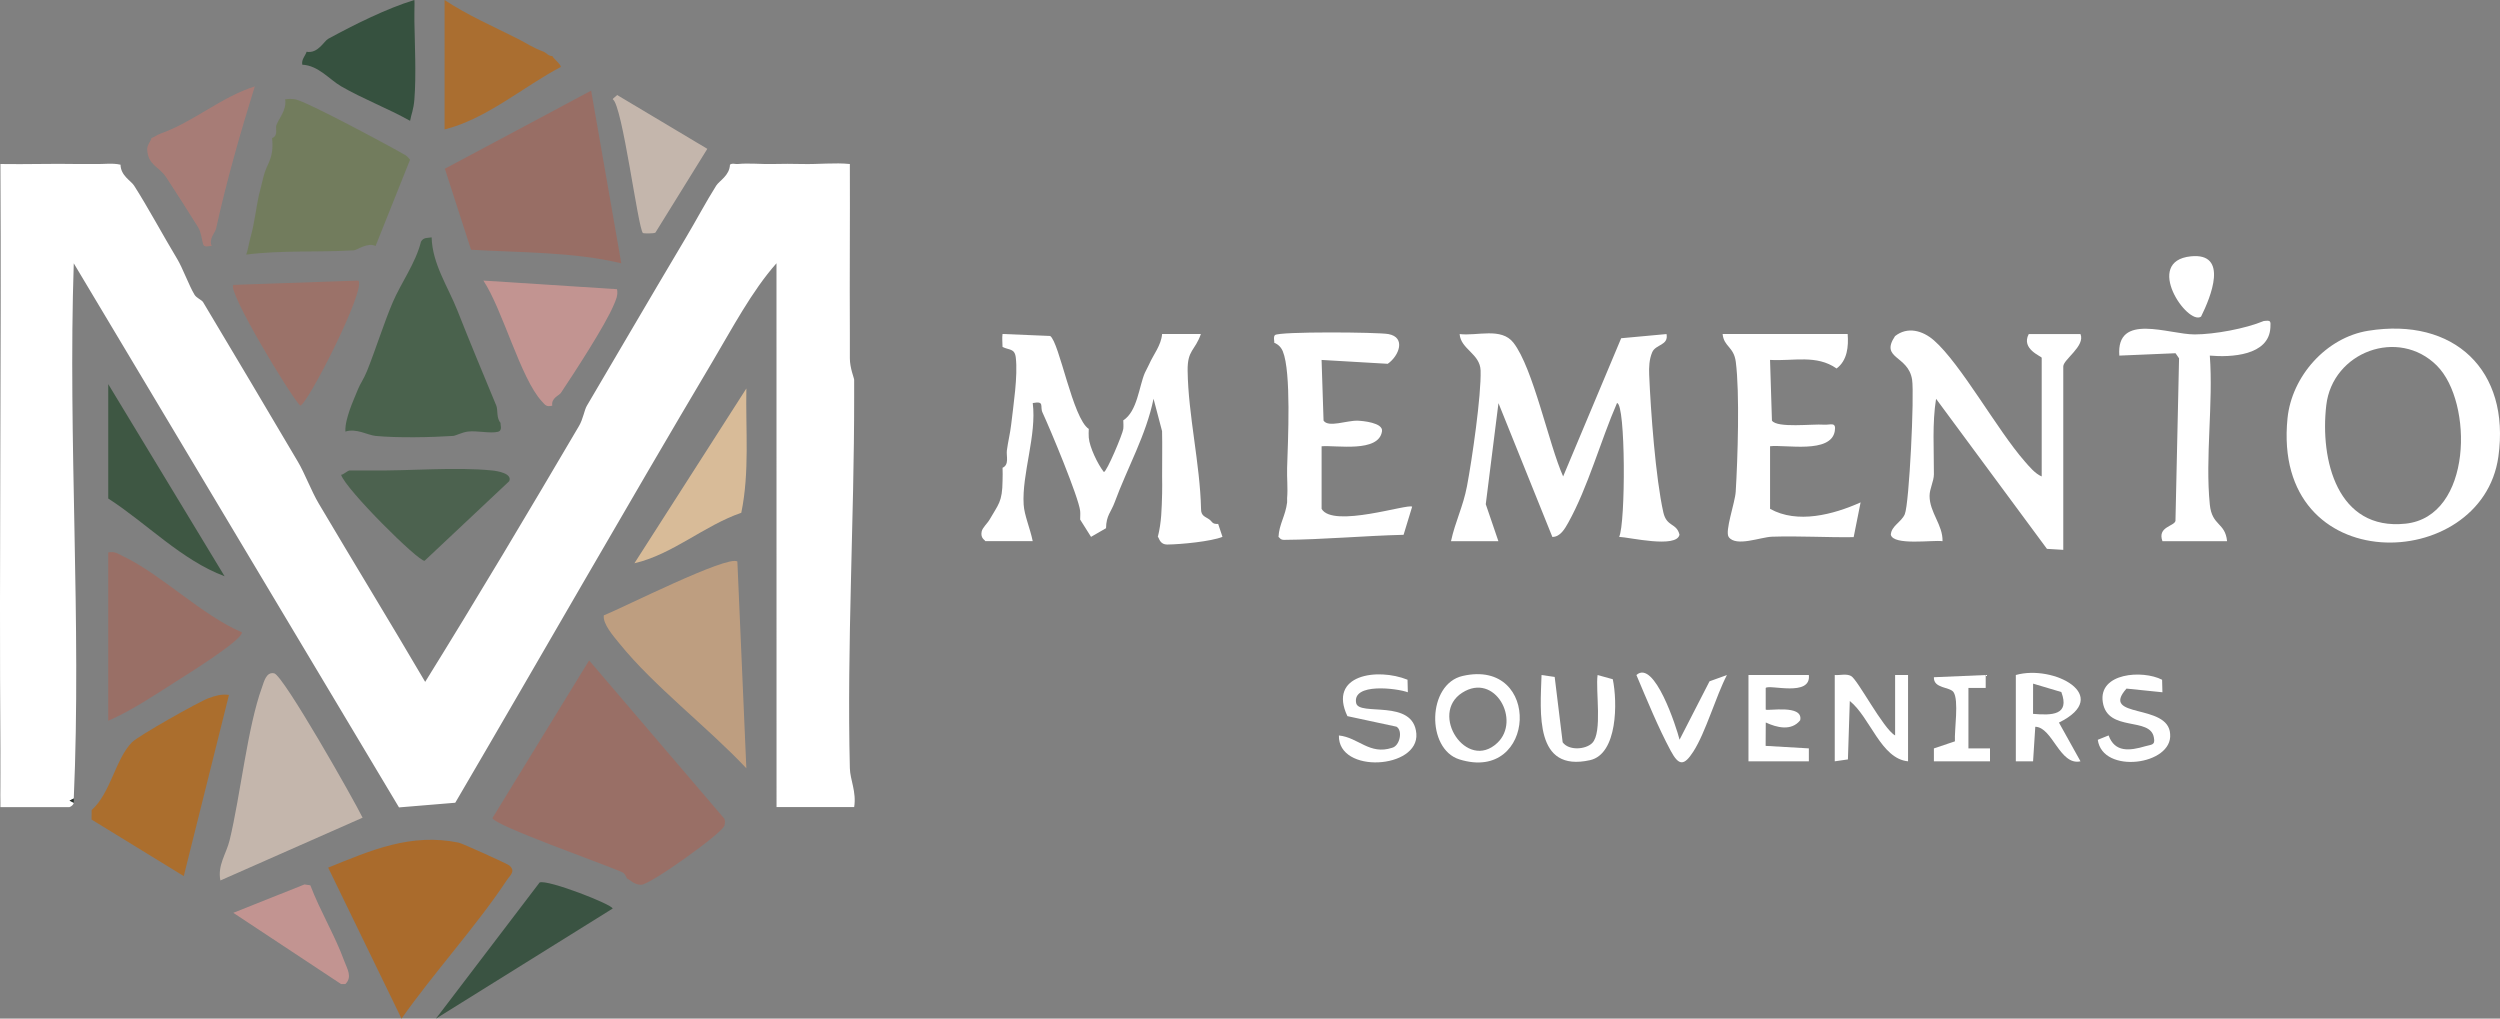 <svg xmlns="http://www.w3.org/2000/svg" id="Layer_2" data-name="Layer 2" viewBox="0 0 958.44 390.51"><rect x="0" y="0" width="958.44" height="390.51" fill="#808080" stroke="none"/><defs><style>      .cls-1 {        fill: #aa6b2c;      }      .cls-2 {        fill: #36513f;      }      .cls-3 {        fill: #d8bb98;      }      .cls-4 {        fill: #a77c76;      }      .cls-5 {        fill: #727c5d;      }      .cls-6 {        fill: #fff;      }      .cls-7 {        fill: #4a624d;      }      .cls-8 {        fill: #4c624f;      }      .cls-9 {        fill: #ab6e2d;      }      .cls-10 {        fill: #9b7269;      }      .cls-11 {        fill: #2a332e;      }      .cls-12 {        fill: #986e65;      }      .cls-13 {        fill: #996f66;      }      .cls-14 {        fill: #3e5743;      }      .cls-15 {        fill: #3a5342;      }      .cls-16 {        fill: #c4b6ac;      }      .cls-17 {        fill: #aa6e30;      }      .cls-18 {        fill: #c29491;      }      .cls-19 {        fill: #be9e80;      }    </style></defs><g id="Layer_1-2" data-name="Layer 1"><g><g><path class="cls-6" d="M417.41,164.46c-.04,1.08-.09,2.24,0,3.31.3,3.68,3.41,10.15,5.79,13.2,1.08,0,7.21-14.57,7.44-16.51.12-1.03.04-2.25,0-3.31,5.4-3.44,6.05-13.08,8.27-18.2.43-.99,1.11-2.07,1.65-3.31,1.64-3.75,4.6-7.22,4.96-11.58h14.87c-2.26,6.48-5.19,6.04-5.08,14.07.22,16.94,4.77,35.79,5.14,52.95-.05,2.86,1.76,2.98,3.26,4.13,1.08.83.99,1.79,3.31,1.65l1.65,4.96c-4.33,1.76-15.93,2.89-21.1,2.94-3.08.03-3.17-2.69-3.69-2.94,1.44-5.6,1.48-10.83,1.65-16.55.07-2.2.01-4.42,0-6.62-.03-5.77.12-11.57-.02-17.36l-3.27-12.42c-2.81,13.87-10.03,26.44-14.9,39.7-1.37,3.75-3.23,4.99-3.31,9.93l-5.75,3.32-4.17-6.63c-.01-1.09.12-2.24,0-3.31-.56-5.22-11.51-31.45-14.44-37.74-1.08-2.33,1-4.52-3.74-3.62,1.57,12.31-4.21,27.19-3.48,38.94.25,4.1,2.47,9.07,3.47,14h-18.18c-.08-.46-1.93-1.02-1.39-3.68.3-1.5,2.21-3.12,3.05-4.6,3.31-5.82,4.88-6.64,4.96-14.89.01-1.64.1-3.33,0-4.96,2.65-1.18,1.38-4.53,1.65-6.62.43-3.35,1.27-6.57,1.65-9.93.86-7.52,2.6-18.57,1.77-25.71-.42-3.6-2.6-2.77-5.08-4.07-.02-1.58-.22-3.52,0-4.96l18.25.76c3.55,2.37,8.63,31.64,14.81,35.64Z"></path><path class="cls-6" d="M599.27,182.66l22.25-52.99,17.39-1.6c.83,4.45-4.18,3.85-5.5,6.99-1.15,2.74-1.27,5.71-1.15,8.65.57,13.88,2.48,39.61,5.42,52.69,1.28,5.71,5.08,3.98,6.2,8.58-1.05,5.33-19.25.99-23.14.84,2.51-5.07,2.52-51.26-.82-51.3-6.23,14.31-11.14,32.32-18.68,45.85-1.28,2.29-3.05,5.49-6.1,5.48l-20.66-51.3-4.87,38.75,4.84,14.18h-18.17c1.62-7.54,4.64-13.21,6.14-21.14,1.92-10.16,5.5-34.76,5.21-44.3-.2-6.44-7.61-8.15-8.04-13.97,6.75.82,15.98-2.66,20.63,3.32,7.6,9.77,13.52,38.85,19.05,51.26Z"></path><path class="cls-6" d="M907.95,126.8c32.82-5.25,54.5,15.07,49.87,48.27-6.27,45.02-87.11,47.37-80.84-14.73,1.62-16.02,14.76-30.95,30.96-33.54ZM934.27,140.2c-14.74-14.74-40.05-5.32-42.43,15.16-2.44,21,4.22,48.17,30.4,45.4,25.73-2.72,25.96-46.63,12.02-60.56Z"></path><path class="cls-6" d="M782.74,182.67v-45.5c0-.58-8.05-3.31-4.97-9.09h19.84c1.91,4.58-6.6,9.75-6.6,12.4v70.32l-6.26-.38-42.51-57.53c-1.51,9.47-.79,19.34-.83,28.93-.01,2.72-1.66,5.52-1.66,8.31,0,6.33,5.12,11.1,4.97,17.35-3.69-.53-18.91,1.8-19.83-2.5.22-3.4,4.07-4.82,5.36-7.84,1.72-4.02,3.71-45.81,2.8-51.6-1.48-9.43-12.43-7.86-6.54-16.68,4.78-3.78,10.6-2.15,14.94,1.65,10.33,9.07,24.15,34.21,34.73,46.31,1.83,2.09,3.99,4.75,6.56,5.84Z"></path><path class="cls-6" d="M708.35,128.06c.37,4.75-.11,10.13-4.25,13.21-7.72-5.41-16.56-2.76-25.51-3.29l.73,23.28c2.05,2.94,15.47,1.21,19.97,1.55,2.48.18,4.77-1.28,4.12,2.49-1.5,8.75-18.92,5.08-24.81,5.78v23.99c10.44,5.86,24.24,2.23,34.71-2.47l-2.66,13.33c-10.4.15-20.89-.51-31.29-.17-4.44.15-13.75,4-16.6.14-1.6-2.16,2.41-13.13,2.67-17.39.77-12.6,1.57-37.93.03-49.79-.76-5.85-4.56-5.74-5.05-10.67h47.94Z"></path><path class="cls-6" d="M488.49,131.37c.22-.21-.46-2.24.31-2.91,1.64-1.43,39.48-1.13,43.48-.39,6.83,1.26,4.09,8.37-.25,11.4l-25.37-1.48.76,23.25c1.8,2.79,8.85-.07,13.03.04,1.9.05,9.83.77,9.38,4.03-1.18,8.38-17.67,5.29-23.16,5.78v23.99c4.28,7.51,33.4-2.15,34.71-.82l-3.28,10.77c-15.15.37-30.77,1.83-45.87,1.94-1.43.01-1.74-1.01-2.09-1.13.27-4.94,2.69-8.08,3.31-13.24.07-.54-.05-1.11,0-1.65.33-3.79-.12-7.76,0-11.58.32-10.35,1.63-36.78-1.65-44.68-.65-1.57-1.75-2.65-3.31-3.31Z"></path><path class="cls-6" d="M829.03,207.49c-2.03-5.57,4.47-5.66,4.99-7.78l1.38-62.33-1.35-1.96-21.55.91c-1.27-16.67,18.98-8.09,28.91-8.12,7.63-.03,19.43-2.21,26.45-5.14,2.75-.32,2.69-.06,2.55,2.55-.58,10.74-15.1,11.42-23.22,10.71,1.37,18.33-1.82,39.09,0,57.12.84,8.27,5.9,6.77,6.62,14.04h-24.8Z"></path><path class="cls-6" d="M703.39,258.78c2.02.18,4.44-.61,6.26.38,2.59,1.41,12.3,20.23,16.89,22.79v-23.17h4.96v33.09c-10.39-.99-14.47-16.79-22.33-23.13l-.72,22.4-5.05.73v-33.09Z"></path><path class="cls-6" d="M772.82,258.78c14.43-4.11,37.34,7.99,16.53,18.24l8.26,14.85c-7.95,1.78-10.69-13.08-17.33-13.25l-.85,13.26h-6.61v-33.1ZM779.43,273.68c7.19.6,14.19.58,10.83-8.37l-10.82-3.22-.02,11.59Z"></path><path class="cls-6" d="M560.75,259.14c30.41-6.93,28.34,41.26-1.27,31.99-12.72-3.98-12.37-28.88,1.27-31.99ZM574.03,284.82c9.15-8.61-.92-27.26-13.46-19.24-12.71,8.12,1.71,30.29,13.46,19.24Z"></path><path class="cls-6" d="M539.61,260.59l.12,4.81c-4.16-1.54-21.34-3.71-19.82,4.12,1.02,5.24,21.98-1.85,23.08,11.73s-30.04,15.55-29.69.71c7.53.78,11.73,7.59,20.42,4.72,2.96-.75,4.16-6.65,1.65-8.09l-18.81-4.04c-7.53-15.94,11.51-18.61,23.05-13.96Z"></path><path class="cls-6" d="M693.47,258.78c.96,8.54-15.13,3.5-16.54,4.96v8.29c.65.66,14.53-2.12,13.22,4.1-3.37,4.25-8.99,2.81-13.2.85l-.05,8.97,16.57.96v4.96h-23.15v-33.09h23.14Z"></path><path class="cls-6" d="M610.42,284.85c3.99-4,1.22-20.11,2.06-26.06l5.82,1.61c1.83,8.73,1.88,28.67-8.72,31.03-21.37,4.76-19.05-18.21-18.59-32.64l5.04.73,3.06,25.06c2.34,3.26,8.79,2.82,11.33.28Z"></path><path class="cls-6" d="M828.9,260.59l.12,4.81-13.77-1.41c-10.36,11.67,16.09,5.47,16.73,17.4,1.08,11.97-25.94,15.55-27.74,2.23l4.15-1.68c2.37,6.55,8,5.95,14.1,4.14,2.2-.66,3.89-.27,3.26-3.3-1.32-8.15-17.79-1.91-19.59-13.6-1.73-11.25,15.25-12.43,22.74-8.58Z"></path><path class="cls-6" d="M643.9,283.59l11.49-22.39,6.67-2.41c-4.29,8.29-8.12,21.94-12.85,29.31-3.61,5.62-5.59,5.53-8.71-.29-4.88-9.1-9.1-19.48-13.14-29.03,6.89-6.17,15.39,20.15,16.54,24.8Z"></path><path class="cls-6" d="M754.64,286.91h8.28s0,4.96,0,4.96h-21.51s0-4.95,0-4.95l8.06-2.71c-.24-4.45,1.59-15.75-.54-18.87-1.42-2.07-7.73-1.34-7.52-5.71l19.86-.84v4.95s-6.62,0-6.62,0v23.17Z"></path><path class="cls-6" d="M843.83,121.39c-5.17,3.53-22.26-21.26-3.9-23.12,14.63-1.48,7.61,15.69,3.9,23.12Z"></path></g><g><path class="cls-6" d="M29.93,62.88c2.2.05,4.41-.07,6.61,0,3.21.1,6.5-.47,9.66.26.11,4.27,4,6.12,5.21,8.02,5.28,8.25,11.17,19.24,16.53,28.13,2.08,3.44,4.52,10.19,6.62,13.68.78,1.3,2.78,2,3.3,2.87,12.16,20.26,24.34,40.89,36.37,61.22,2.62,4.42,5.09,11.13,7.98,16.01,13.51,22.83,27.37,45.47,40.79,68.35,20.11-32.41,39.66-65.25,58.99-98.14,1.57-2.67,2.02-6.08,3-7.73,5.31-9.03,11.06-18.85,16.53-28.13,7.12-12.08,14.3-24.36,21.49-36.4,3.86-6.47,7.61-13.59,11.57-19.86,1.17-1.85,5.11-3.84,5.27-8.02.86-.71,2.05-.16,2.99-.26,4.15-.42,8.93.1,13.22,0,3.83-.09,7.74-.1,11.57,0,5.88.15,12.53-.59,18.18,0,.09,21.49-.12,43.05,0,64.53.02,3.31,0,6.62,0,9.93,0,3.79,1.65,7.62,1.65,8.27,0,2.21,0,4.41,0,6.62.04,47.19-2.81,94.87-1.65,142.3.11,4.48,2.59,9.04,1.65,14.89h-29.76l-.02-208.49c-9.44,10.64-16.99,25-24.45,37.56-33.34,56.15-65.69,112.92-98.7,169.26l-21.57,1.79L28.28,100.95c-2.26,67.81,3,137.59,0,205.17l-1.62.83,1.62.83c-.11.74-.93,1.41-1.65,1.65H.17c-.04-.55.01-1.1,0-1.65-.1-3.85.06-7.73,0-11.58-.04-2.76.02-5.52,0-8.27-.54-74.99.41-150.06,0-225.05,9.9.17,19.87-.2,29.76,0Z"></path><path class="cls-13" d="M240.49,336.87c-.38-.2-.61-1.88-1.94-2.48-6.37-2.88-49.54-18.09-49.75-20.79l37.05-60.42,51.87,60.71c.36.9.22,1.75,0,2.65-.71,2.79-28.49,22.72-31.91,22.66-2.65-.05-3.59-1.42-5.3-2.33Z"></path><path class="cls-12" d="M226.63,34.75l11.56,66.19c-18.74-4.42-38.42-4.06-57.61-5.19l-10.03-31.06,56.08-29.94Z"></path><path class="cls-1" d="M153.93,390.51l-28.12-57.88c16.4-6.63,31.62-13.37,50.05-9.58,1.36.28,18.58,8.06,19.39,8.75,2.61,2.21.23,3.83-.96,5.64-11.84,17.86-27.91,35.37-40.35,53.08Z"></path><path class="cls-5" d="M155.56,59.57c.65.38,1.14,1.1,1.65,1.65l-13.22,33.09c-3.03-1.51-7.15,1.59-8.27,1.65-13.68.85-27.65-.11-41.33,1.65.75-2.09,1.04-4.46,1.65-6.62,1.59-5.65,2.08-11.19,3.31-16.55.49-2.16,1.14-4.33,1.65-6.62,1.14-5.09,4.15-6.7,3.31-14.89,2.47-.88,1.18-3.71,1.65-4.96,1.04-2.75,4-5.79,3.36-9.89,1.31-.21,2.65-.2,3.96.03,4.17.72,36.37,18,42.27,21.44Z"></path><path class="cls-7" d="M165.48,91.01c.24,10.15,6.31,18.96,9.92,28.13,4.82,12.26,9.86,24.25,14.88,36.4.64,1.55-.03,4.81,1.65,6.62-.29.35.94,2.9-1.05,3.38-2.94.72-7.84-.5-11.45-.09-2.29.26-4.71,1.6-5.69,1.67-8.39.56-21.53.8-29.76,0-3.03-.3-7.42-3.03-11.57-1.66-.11-2.86.79-5.61,1.65-8.27.65-1.99,2.36-5.94,3.31-8.27.66-1.63,2.18-3.82,3.31-6.62,3.43-8.54,6.51-18.5,9.92-26.48,3.09-7.22,8.79-15.05,10.8-23.18.98-1.75,2.56-1.34,4.08-1.64Z"></path><path class="cls-19" d="M282.69,215.26l3.44,79.28c-14.78-15.72-35.42-31.43-48.77-47.97-2.03-2.52-6.38-7.41-5.87-10.67,7.04-2.74,47.41-23.18,51.19-20.64Z"></path><path class="cls-16" d="M84.49,337.55c-1.16-5.86,2.27-10.18,3.55-15.46,4.16-17.21,6.84-43.39,12.44-58.7.73-2,1.57-5.93,4.64-5.25,3.51.78,30.44,48.28,33.89,55.34l-54.52,24.07Z"></path><path class="cls-9" d="M87.78,266.42l-17.33,69.46-35.36-21.69.05-3.63c7.33-6.59,9.08-19.47,15.44-25.97,2.44-2.49,25.57-15.52,29.38-16.92,2.62-.96,4.99-1.65,7.82-1.26Z"></path><path class="cls-13" d="M41.5,211.8c2.56-.57,3.88.59,5.89,1.55,14.46,6.9,29.95,22.48,45.37,29.08-.02,3.16-21.46,16.4-25.61,19.05-8.24,5.26-16.69,10.91-25.66,14.86v-64.53Z"></path><path class="cls-18" d="M215.07,150.58c-.76,1.14-3.81,1.96-3.34,4.95-2.38.54-2.67-.24-4.04-1.71-8.11-8.76-15.05-35.31-22.38-46.25l51.24,3.3c.46,2.35-.42,4.07-1.29,6.14-3.27,7.77-14.93,25.67-20.19,33.56Z"></path><path class="cls-17" d="M198.54,14.89c3.73,1.88,5.29,3.2,9.92,4.96.86.33,1.91,1.74,3.31,1.65.3.91,2.86,2.65,3.27,4.14-14.55,7.68-28.44,19.93-44.6,23.99V0c8.9,5.9,18.62,10.1,28.1,14.89Z"></path><path class="cls-4" d="M61.33,51.3c12.84-4.51,23.34-14.05,36.36-18.19-5.63,18.05-10.77,36.1-14.87,54.6-.33,1.49-2.87,3.79-1.65,6.62-.5-.26-2.23.6-3.03-.22-.64-.66-.82-4.79-2.17-6.95-3.99-6.38-8.13-12.91-12.26-19.19-2.79-4.25-6.99-4.55-7.28-10.69-.08-1.66,1.53-3.38,1.61-4.31,1.13-.45,2.17-1.25,3.31-1.65Z"></path><path class="cls-2" d="M158.87,0c.14,1.63-.05,3.32,0,4.96.03,1.1-.02,2.21,0,3.31.16,9.43.71,20.55,0,29.78-.32,4.13-1.17,5.56-1.65,8.27-8.53-4.77-18.01-8.36-26.45-13.24-4.48-2.59-8.71-8-14.88-8.27-.42-1.98,1.22-3.48,1.65-4.96,4.36.78,6.69-4.1,8.27-4.96,9.88-5.38,22.45-11.67,33.06-14.89Z"></path><path class="cls-15" d="M167.14,390.5l39.73-52.17c2.97-1.31,28.01,8.47,28,9.99l-67.73,42.19Z"></path><path class="cls-16" d="M236.56,36.4l34.61,20.66-19.91,32.13c-.62.4-4.6.34-4.77.17-1.92-1.8-7.88-49.24-11.58-51.3.31-.66,1.55-1.26,1.65-1.65Z"></path><path class="cls-18" d="M130.76,377.27l-41.32-27.32,27.3-10.88,2.24.34c3.75,9.89,9.43,19.18,13.05,29.13,1.04,2.87,3.16,5.98.38,8.72h-1.65Z"></path><path class="cls-11" d="M28.27,307.77l-1.62-.83,1.62-.83c-.02.54.08,1.12,0,1.65Z"></path><path class="cls-14" d="M41.5,147.27l44.6,73.65c-16.52-6.18-29.73-20.21-44.6-29.8v-43.85Z"></path><path class="cls-3" d="M284.19,196.59c-14.35,4.97-26.2,15.89-40.98,19.36l42.93-67.03c-.32,15.91,1.28,32.01-1.95,47.67Z"></path><path class="cls-8" d="M142.34,180.36c14.65.21,32.18-1.41,46.29,0,1.94.19,7.87,1.12,6.6,4.11l-32.45,30.52c-2.28.4-30.29-27.41-32.01-32.97.79.04,2.56-1.67,3.31-1.65,2.75.06,5.51-.04,8.27,0Z"></path><path class="cls-10" d="M137.38,107.56c3.16,3.16-19.65,47.92-22.32,47.95-4.25-4.49-27.98-44.03-25.62-46.29l47.94-1.66Z"></path></g></g></g></svg>